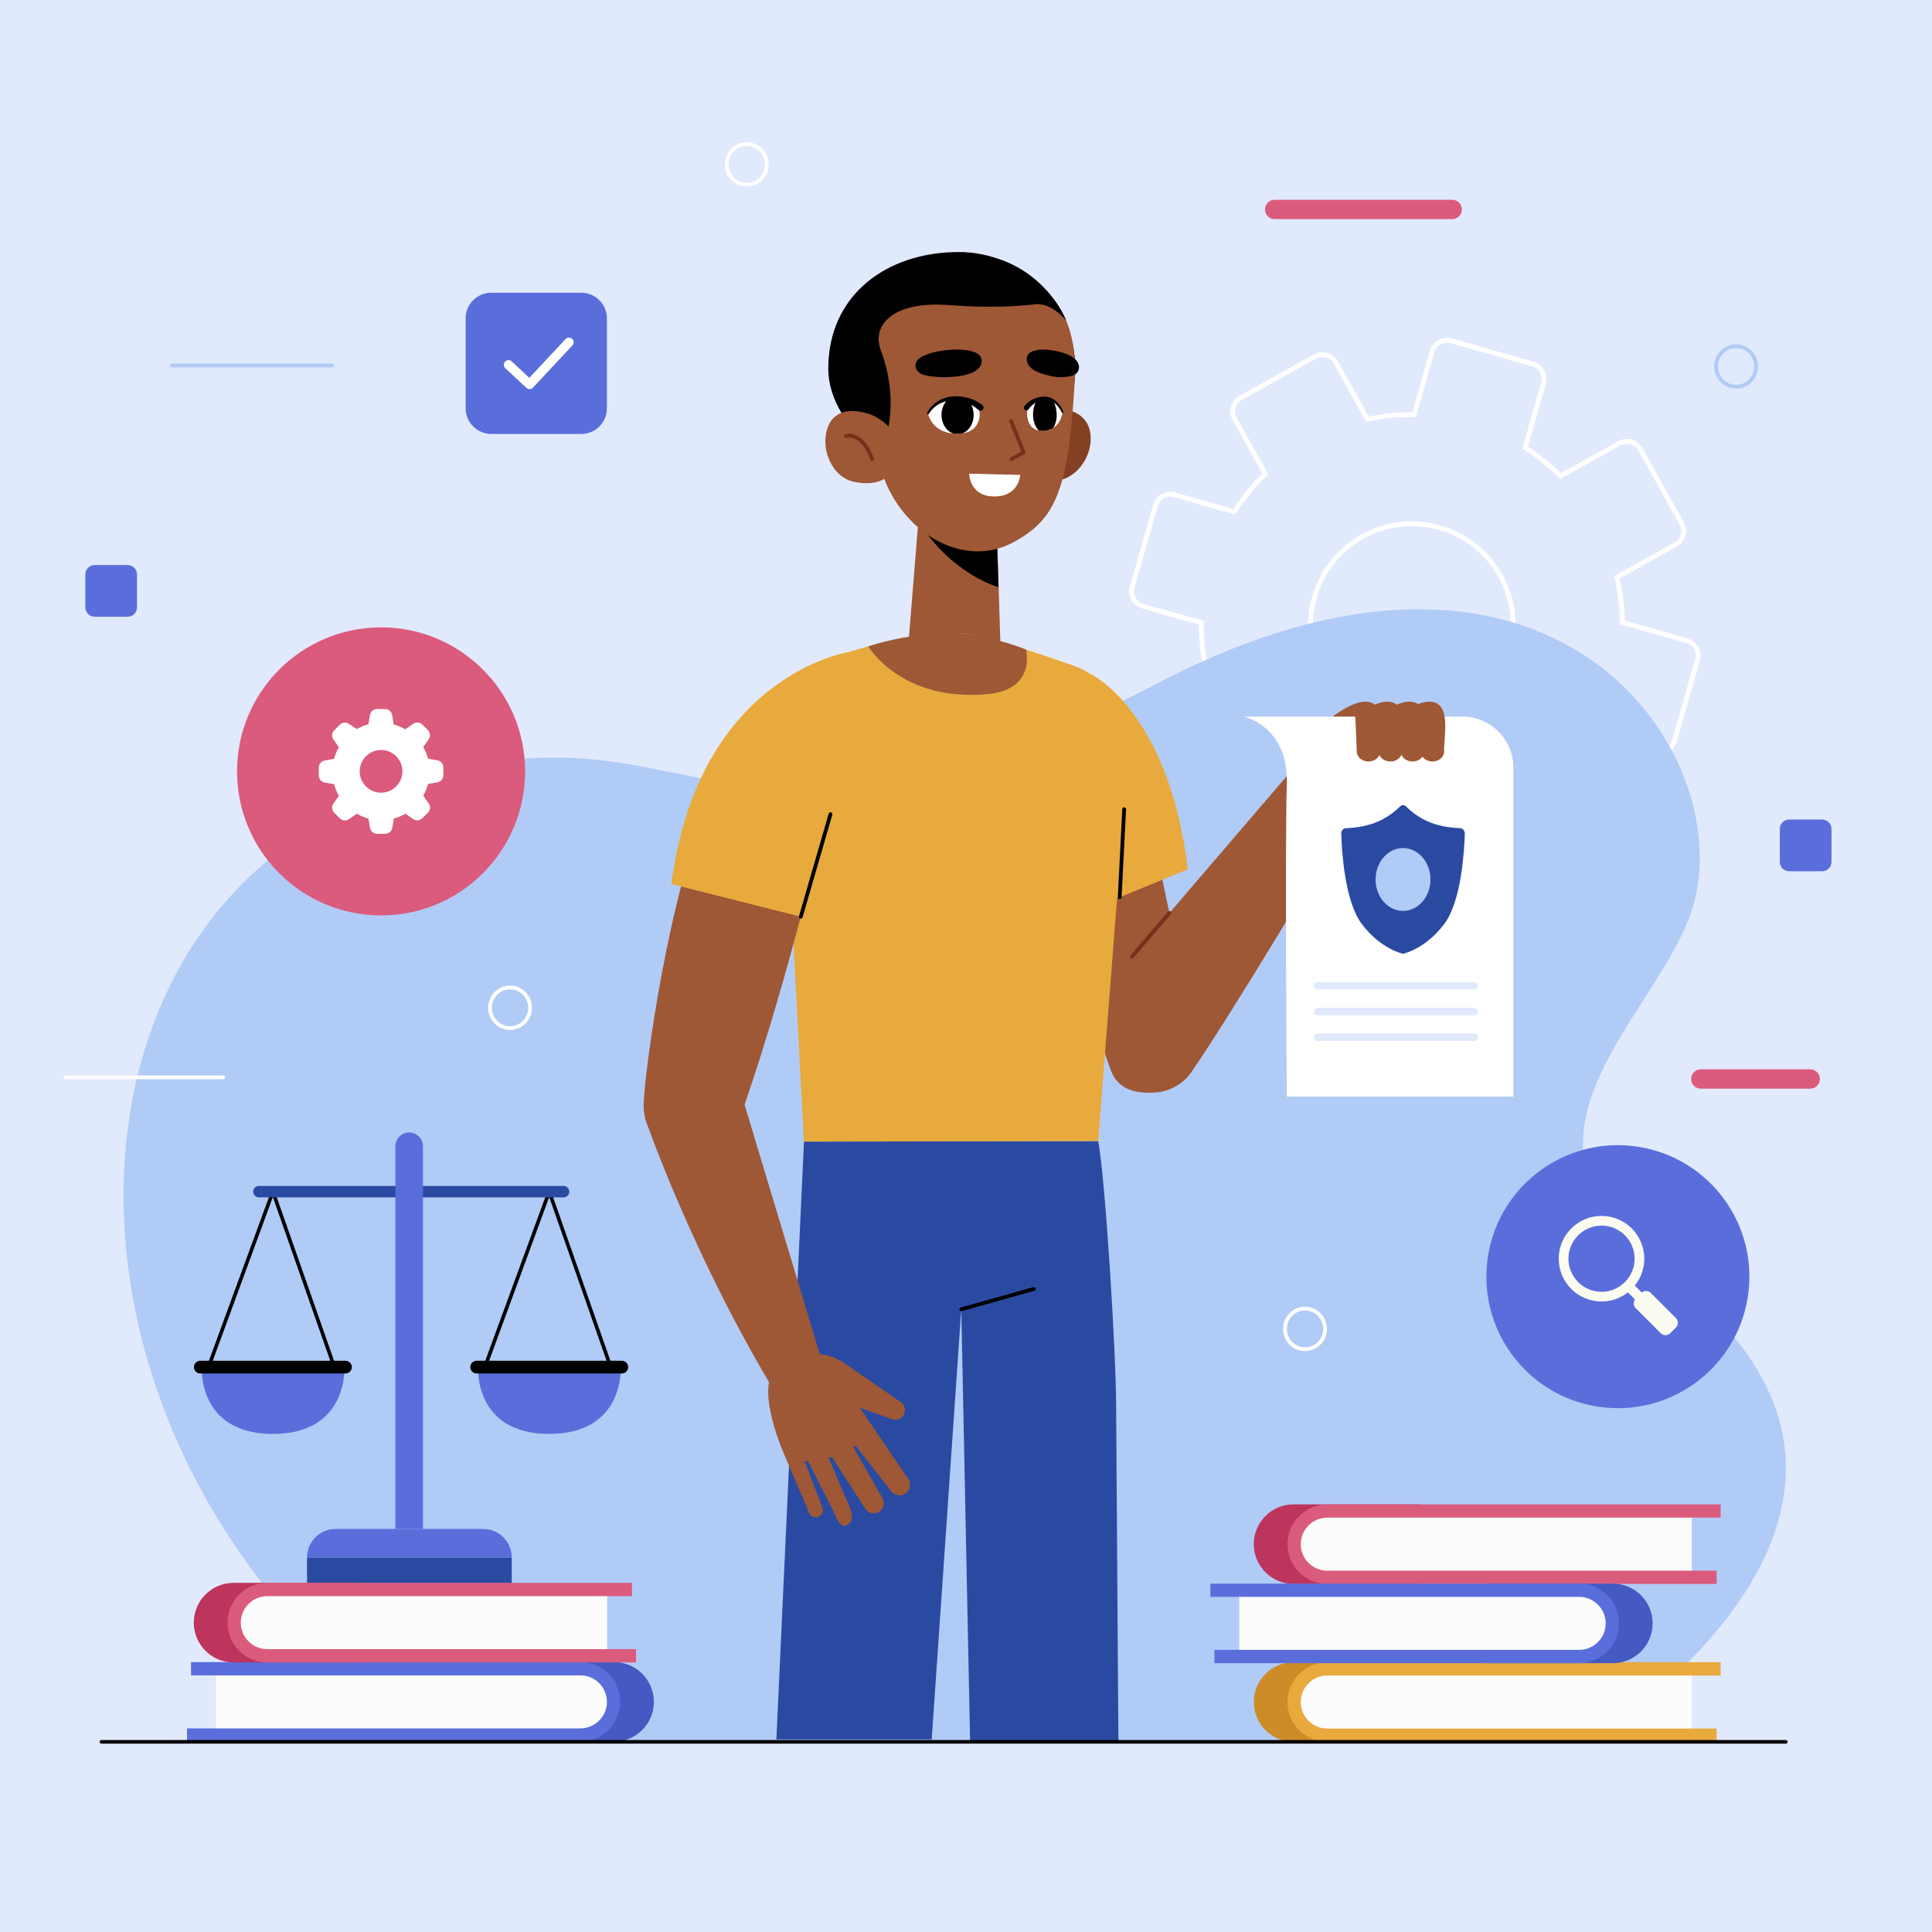 <svg xmlns="http://www.w3.org/2000/svg" xmlns:xlink="http://www.w3.org/1999/xlink" x="0px" y="0px" viewBox="0 0 500 500" style="enable-background:new 0 0 500 500;" xml:space="preserve"><g id="BACKGROUND">	<rect style="fill:#E1E9FD;" width="500" height="500"></rect></g><g id="OBJECTS">	<g>		<path style="fill:none;stroke:#FFFFFF;stroke-width:1.242;stroke-miterlimit:10;" d="M419.098,114.723l-15.226,8.477   c-2.809-2.801-5.881-5.266-9.167-7.356l4.751-16.685c0.606-2.128-0.628-4.345-2.757-4.951l-21.12-6.014   c-2.128-0.606-4.345,0.628-4.951,2.757l-4.656,16.351c-4.022-0.05-8.071,0.335-12.075,1.196l-8.164-14.664   c-1.076-1.934-3.517-2.628-5.45-1.552l-19.187,10.682c-1.934,1.076-2.628,3.517-1.552,5.45l7.916,14.219   c-3.078,2.983-5.762,6.284-8.015,9.827l-15.466-4.404c-2.128-0.606-4.345,0.628-4.951,2.756l-6.014,21.12   c-0.606,2.128,0.628,4.345,2.756,4.951l15.134,4.31c-0.054,4.326,0.408,8.682,1.41,12.98l-13.661,7.605   c-1.934,1.077-2.628,3.517-1.552,5.45l10.682,19.187c1.077,1.934,3.517,2.628,5.45,1.552l13.661-7.605   c3.126,3.116,6.585,5.803,10.29,8.036l-4.309,15.134c-0.606,2.128,0.628,4.345,2.756,4.951l21.12,6.014   c2.128,0.606,4.345-0.628,4.951-2.757l4.404-15.466c4.198-0.049,8.418-0.591,12.575-1.636l7.916,14.219   c1.077,1.934,3.517,2.628,5.45,1.552l19.187-10.682c1.934-1.077,2.628-3.517,1.552-5.45l-8.164-14.665   c2.841-2.95,5.301-6.188,7.377-9.633l16.352,4.656c2.128,0.606,4.345-0.628,4.951-2.757l6.014-21.12   c0.606-2.128-0.628-4.345-2.757-4.951l-16.685-4.751c-0.045-3.893-0.523-7.804-1.423-11.667l15.226-8.477   c1.934-1.076,2.628-3.516,1.552-5.45l-10.682-19.187C423.471,114.342,421.031,113.647,419.098,114.723z M378.146,184.705   c-12.64,7.037-28.65,2.479-35.687-10.161c-7.038-12.641-2.478-28.651,10.162-35.688c12.64-7.037,28.65-2.479,35.688,10.162   C395.346,161.658,390.786,177.668,378.146,184.705z"></path>		<path style="fill:#B1CBF7;" d="M411.333,450.782c0,0,100.556-61.451,18.824-122.024c-46.422-34.404-0.609-65.47,7.967-94.128   c11.841-39.568-35.865-111.539-138.8-57.674c-120.233,62.917-119.19-6.674-206.006,30.982S10.935,383.57,112.387,450.782H411.333z   "></path>		<g>			<g>				<path style="fill:#5A6EDB;" d="M33.029,159.613h-8.52c-1.341,0-2.429-1.087-2.429-2.429v-8.52c0-1.341,1.088-2.429,2.429-2.429     h8.52c1.342,0,2.429,1.088,2.429,2.429v8.52C35.458,158.526,34.37,159.613,33.029,159.613z"></path>				<path style="fill:#5A6EDB;" d="M471.559,225.475h-8.52c-1.341,0-2.429-1.087-2.429-2.429v-8.52c0-1.342,1.087-2.429,2.429-2.429     h8.52c1.341,0,2.429,1.087,2.429,2.429v8.52C473.988,224.387,472.9,225.475,471.559,225.475z"></path>									<line style="fill:none;stroke:#FFFFFF;stroke-width:0.974;stroke-linecap:round;stroke-linejoin:round;stroke-miterlimit:10;" x1="16.933" y1="278.82" x2="57.729" y2="278.82"></line>									<line style="fill:none;stroke:#B1CBF7;stroke-width:0.974;stroke-miterlimit:10;" x1="44.112" y1="94.575" x2="86.345" y2="94.575"></line>				<path style="fill:#DB5B7D;" d="M468.484,281.742h-28.321c-1.383,0-2.504-1.121-2.504-2.504l0,0c0-1.383,1.121-2.504,2.504-2.504     h28.321c1.383,0,2.504,1.121,2.504,2.504l0,0C470.988,280.621,469.867,281.742,468.484,281.742z"></path>				<path style="fill:#DB5B7D;" d="M375.83,56.711h-45.941c-1.383,0-2.504-1.121-2.504-2.504l0,0c0-1.383,1.121-2.504,2.504-2.504     h45.941c1.383,0,2.504,1.121,2.504,2.504l0,0C378.334,55.59,377.213,56.711,375.83,56.711z"></path>									<path style="fill:none;stroke:#FFFFFF;stroke-width:0.974;stroke-linecap:round;stroke-linejoin:round;stroke-miterlimit:10;" d="     M198.452,42.542c0,2.904-2.322,5.258-5.186,5.258c-2.864,0-5.185-2.354-5.185-5.258c0-2.904,2.322-5.258,5.185-5.258     C196.13,37.284,198.452,39.638,198.452,42.542z"></path>				<path style="fill:none;stroke:#B1CBF7;stroke-width:0.974;stroke-miterlimit:10;" d="M454.489,94.834     c0,2.904-2.322,5.258-5.186,5.258c-2.864,0-5.185-2.354-5.185-5.258c0-2.904,2.322-5.258,5.185-5.258     C452.167,89.575,454.489,91.929,454.489,94.834z"></path>									<path style="fill:none;stroke:#FFFFFF;stroke-width:0.974;stroke-linecap:round;stroke-linejoin:round;stroke-miterlimit:10;" d="     M342.922,343.917c0,2.904-2.322,5.258-5.186,5.258c-2.864,0-5.185-2.354-5.185-5.258c0-2.904,2.322-5.258,5.185-5.258     C340.6,338.659,342.922,341.013,342.922,343.917z"></path>									<path style="fill:none;stroke:#FFFFFF;stroke-width:0.974;stroke-linecap:round;stroke-linejoin:round;stroke-miterlimit:10;" d="     M137.185,260.811c0,2.904-2.322,5.258-5.186,5.258c-2.864,0-5.186-2.354-5.186-5.258c0-2.904,2.322-5.258,5.186-5.258     C134.863,255.552,137.185,257.906,137.185,260.811z"></path>			</g>			<g>				<g>					<path style="fill:#5A6EDB;" d="M150.429,112.31h-23.28c-3.665,0-6.637-2.971-6.637-6.637V82.394      c0-3.665,2.971-6.637,6.637-6.637h23.28c3.665,0,6.637,2.971,6.637,6.637v23.279      C157.066,109.339,154.095,112.31,150.429,112.31z"></path>											<polyline style="fill:none;stroke:#FFFFFF;stroke-width:2.417;stroke-linecap:round;stroke-linejoin:round;stroke-miterlimit:10;" points="      131.598,94.407 137.05,99.49 147.25,88.577      "></polyline>				</g>				<g>					<g>													<ellipse transform="matrix(0.16 -0.987 0.987 0.16 25.566 690.902)" style="fill:#5A6EDB;" cx="418.812" cy="330.427" rx="34.035" ry="34.035"></ellipse>					</g>					<g>						<path style="fill:#FBFBF1;" d="M414.472,336.826c-6.106,0-11.074-4.968-11.074-11.074c0-6.106,4.968-11.074,11.074-11.074       c6.106,0,11.073,4.968,11.073,11.074C425.546,331.858,420.578,336.826,414.472,336.826z M414.472,317.188       c-4.723,0-8.564,3.842-8.564,8.564c0,4.723,3.842,8.564,8.564,8.564c4.723,0,8.564-3.842,8.564-8.564       C423.037,321.03,419.195,317.188,414.472,317.188z"></path>													<rect x="421.783" y="332.03" transform="matrix(0.707 -0.707 0.707 0.707 -112.51 397.058)" style="fill:#FBFBF1;" width="2.509" height="4.623"></rect>						<path style="fill:#FBFBF1;" d="M427.241,334.621l6.47,6.47c0.686,0.686,0.686,1.798,0,2.485l-1.439,1.439       c-0.686,0.686-1.798,0.686-2.485,0l-6.47-6.47c-0.686-0.686-0.686-1.799,0-2.485l1.439-1.439       C425.442,333.935,426.555,333.935,427.241,334.621z"></path>					</g>				</g>				<g>					<g>						<circle style="fill:#DB5B7D;" cx="98.621" cy="199.637" r="37.275"></circle>					</g>					<path style="fill:#FFFFFF;" d="M113.195,196.773l-2.417-0.423c-0.283-1.053-0.702-2.065-1.247-3.01l1.409-2.009      c0.518-0.738,0.43-1.742-0.208-2.378l-1.447-1.447c-0.647-0.626-1.65-0.697-2.379-0.169l-2.009,1.409      c-0.945-0.545-1.956-0.964-3.01-1.247l-0.416-2.471c-0.151-0.877-0.904-1.523-1.793-1.539h-2.086      c-0.904-0.002-1.678,0.648-1.832,1.539l-0.423,2.409c-1.053,0.283-2.065,0.702-3.01,1.247l-2.001-1.347      c-0.738-0.518-1.742-0.43-2.379,0.208l-1.447,1.447c-0.638,0.637-0.726,1.641-0.208,2.378l1.409,2.009      c-0.545,0.945-0.964,1.956-1.247,3.01l-2.409,0.423c-0.891,0.154-1.541,0.928-1.539,1.832v2.047      c-0.002,0.904,0.648,1.678,1.539,1.832l2.409,0.423c0.283,1.053,0.702,2.065,1.247,3.01l-1.409,2.009      c-0.518,0.738-0.43,1.742,0.208,2.379l1.447,1.447c0.637,0.638,1.641,0.726,2.379,0.208l2.009-1.409      c0.945,0.545,1.956,0.964,3.01,1.247l0.423,2.409c0.154,0.891,0.928,1.541,1.832,1.54h2.078      c0.904,0.002,1.678-0.648,1.832-1.54l0.423-2.409c1.053-0.283,2.065-0.702,3.01-1.247l1.963,1.378      c0.738,0.518,1.742,0.43,2.378-0.208l1.447-1.447c0.638-0.637,0.726-1.641,0.208-2.378l-1.409-2.024      c0.545-0.945,0.964-1.956,1.247-3.01l2.417-0.423c0.891-0.154,1.541-0.928,1.539-1.832v-2.047      C114.733,197.696,114.084,196.927,113.195,196.773z M98.617,205.148c-3.052,0-5.527-2.474-5.527-5.527      c0-3.052,2.474-5.527,5.527-5.527c3.052,0,5.527,2.474,5.527,5.527c0,0.01,0,0.02,0,0.031      C104.127,202.692,101.657,205.148,98.617,205.148z"></path>				</g>			</g>		</g>	</g>	<g>		<g>			<g>				<g>					<path style="fill:#2A4AA2;" d="M284.21,295.311c1.862,9.806,4.589,54.482,4.641,68.159l0.59,87.077l-38.378,0.236      l-2.286-111.926l-7.654,111.304h-40.199l7.144-154.716L284.21,295.311z"></path>				</g>									<line style="fill:none;stroke:#000000;stroke-width:0.974;stroke-linecap:round;stroke-linejoin:round;stroke-miterlimit:10;" x1="248.778" y1="338.856" x2="267.549" y2="333.589"></line>			</g>			<g>				<path d="M214.36,95.365c0,16.645,21.842,30.627,33.774,30.138c16.63-0.682,30.138-13.493,30.138-30.138     s-13.493-30.138-30.138-30.138C229.346,65.227,214.36,76.44,214.36,95.365z"></path>				<g>					<path style="fill:#854024;" d="M262.85,115.892c0.226,5.4,4.728,8.76,10.128,8.534c5.4-0.226,9.519-5.964,9.293-11.364      c-0.226-5.4-4.651-7.582-10.052-7.356C266.819,105.931,262.624,110.492,262.85,115.892z"></path>				</g>				<polygon style="fill:#9E5835;" points="238.628,123.091 234.762,170.663 259.042,171.196 257.77,130.052     "></polygon>				<path d="M258.387,151.964c0,0-14.92-4.036-23.399-22.023l22.937,5.616L258.387,151.964z"></path>				<path style="fill:#9E5835;" d="M258.265,69.954c0,0,21.48,0.694,19.862,28.912c-1.618,28.218-4.935,35.72-16.229,41.654     c-10.15,5.333-23.141,0.583-30.516-11.415c-2.896-4.712-5.071-11.794-5.493-17.308l-1.681-7.369     C224.208,104.428,215.346,67.774,258.265,69.954z"></path>				<path d="M275.949,83.02c0,0-3.658-4.799-8.122-4.272c-5.523,0.652-12.847,0.933-22.328,0.208     c-14.445-1.105-19.988,5.229-17.544,11.71c4.691,12.441,1.454,22.003,1.454,22.003l-6.259-6.584c0,0-8.516-22.941,14.955-34.607     c8.526-4.238,13.18-6.735,20.398-4.418C267.814,70.049,273.747,77.605,275.949,83.02z"></path>				<g>					<path style="fill:#9E5835;" d="M232.476,118.047c-1.159,5.279-4.511,8.053-11.456,6.647c-5.298-1.072-8.339-7.525-7.18-12.804      c1.159-5.279,5.484-6.527,10.977-4.789C228.642,108.311,233.635,112.767,232.476,118.047z"></path>											<path style="fill:none;stroke:#77311B;stroke-width:0.989;stroke-linecap:round;stroke-linejoin:round;stroke-miterlimit:10;" d="      M218.969,112.822c0,0,4.139-1.267,6.751,5.989"></path>				</g>				<g>											<polyline style="fill:none;stroke:#77311B;stroke-width:0.989;stroke-linecap:round;stroke-linejoin:round;stroke-miterlimit:10;" points="      261.655,108.934 264.911,117.076 261.783,118.81      "></polyline>					<g>						<g>							<defs>								<path id="XMLID_6_" d="M253.534,106.79c0,0-0.052-3.899-6.714-3.326c-5.981,0.514-6.652,3.501-6.652,3.501         s0.836,5.186,7.394,5.281C254.121,112.34,253.534,106.79,253.534,106.79z"></path>							</defs>							<use xlink:href="#XMLID_6_" style="overflow:visible;fill:#FFFFFF;"></use>							<clipPath id="XMLID_00000158750937420675019720000005593868838225224620_">								<use xlink:href="#XMLID_6_" style="overflow:visible;"></use>							</clipPath>							<path style="clip-path:url(#XMLID_00000158750937420675019720000005593868838225224620_);" d="M243.669,107.428        c0.029,2.769,1.913,4.989,4.207,4.959c2.294-0.03,4.13-2.299,4.101-5.067c-0.029-2.769-1.913-4.989-4.207-4.959        S243.64,104.66,243.669,107.428z"></path>						</g>						<g>							<path d="M253.106,106.009c-0.745-0.728-1.874-1.381-2.994-1.762c-1.135-0.393-2.378-0.613-3.59-0.6        c-1.215,0.017-2.416,0.327-3.492,0.907c-1.055,0.597-2.013,1.478-2.633,2.52l-0.014,0.023        c-0.072,0.12-0.227,0.16-0.348,0.088c-0.115-0.068-0.156-0.214-0.097-0.332c0.616-1.224,1.557-2.21,2.687-2.967        c1.143-0.729,2.479-1.177,3.839-1.291c1.363-0.107,2.712,0.022,4.041,0.371c1.337,0.371,2.569,0.901,3.751,1.888        c0.346,0.289,0.392,0.803,0.104,1.149c-0.289,0.346-0.803,0.392-1.149,0.104c-0.016-0.013-0.032-0.027-0.046-0.042        L253.106,106.009z"></path>						</g>					</g>					<g>						<g>							<defs>								<path id="XMLID_5_" d="M265.805,106.802c0,0-0.037-3.794,4.55-3.375c4.118,0.376,4.635,3.267,4.635,3.267         s-0.457,4.583-4.96,4.812S265.805,106.802,265.805,106.802z"></path>							</defs>							<use xlink:href="#XMLID_5_" style="overflow:visible;fill:#FFFFFF;"></use>							<clipPath id="XMLID_00000031205827851806351840000015358194781346857357_">								<use xlink:href="#XMLID_5_" style="overflow:visible;"></use>							</clipPath>							<path style="clip-path:url(#XMLID_00000031205827851806351840000015358194781346857357_);" d="M273.468,107.24        c0.032,2.694-1.313,4.894-3.003,4.913c-1.69,0.02-3.086-2.148-3.117-4.841c-0.032-2.694,1.313-4.893,3.003-4.913        C272.041,102.378,273.436,104.546,273.468,107.24z"></path>						</g>						<g>							<path d="M265.126,105.112c0.728-0.905,1.576-1.508,2.561-1.945c0.981-0.418,2.037-0.609,3.107-0.49        c1.072,0.117,2.058,0.661,2.783,1.386c0.73,0.734,1.258,1.602,1.609,2.56c0.039,0.108-0.016,0.227-0.123,0.266        c-0.103,0.038-0.216-0.011-0.26-0.109l-0.007-0.016c-0.382-0.844-0.954-1.64-1.648-2.235        c-0.697-0.596-1.549-0.974-2.429-1.003c-0.874-0.037-1.787,0.21-2.56,0.623c-0.769,0.403-1.488,1.053-1.926,1.708        l-0.03,0.045c-0.205,0.306-0.62,0.388-0.926,0.183c-0.306-0.205-0.388-0.62-0.183-0.926        C265.103,105.143,265.115,105.126,265.126,105.112z"></path>						</g>					</g>					<path d="M245.68,90.556c0,0-4.287,0.236-7.06,1.724c-2.297,1.233-2.172,3.453-0.225,4.478c1.207,0.635,4.723,0.954,7.087,0.839      c7.453-0.364,8.766-2.732,8.587-4.504C253.817,90.602,248.746,90.25,245.68,90.556z"></path>					<path d="M272.074,90.63c0,0,3.363,0.36,5.645,1.892c1.89,1.269,1.969,3.424,0.532,4.361c-0.891,0.581-3.621,0.938-5.461,0.6      c-5.987-1.103-7.056-2.924-7.057-4.641C265.729,90.426,269.658,90.238,272.074,90.63z"></path>					<path style="fill:#FFFFFF;" d="M264.03,122.906l-13.197-0.319c0,0,0.004,5.757,6.26,5.889      C263.789,128.616,264.03,122.906,264.03,122.906z"></path>				</g>			</g>			<g>				<g>					<g>						<g>							<path style="fill:#9E5835;" d="M268.982,203.349c0,0,6.949,41.672,18.472,73.564c1.89,5.232,6.743,6.407,12.849,5.697l0,0        c6.534-1.343,10.573-6.627,9.539-12.726l-15.067-70.384L268.982,203.349z"></path>							<g>								<g>									<path style="fill:#E8AA3C;" d="M282.613,174.633c0,0,19.924,9.693,24.792,50.35l-29.637,12.139L282.613,174.633z"></path>								</g>							</g>						</g>					</g>					<g>						<path style="fill:#9E5835;" d="M308.084,277.788c0,0,10.68-14.898,42.801-69.649l-16.388-9.003l-41.561,48.463       L308.084,277.788z"></path>													<line style="fill:none;stroke:#77311B;stroke-width:0.989;stroke-linecap:round;stroke-linejoin:round;stroke-miterlimit:10;" x1="302.647" y1="236.275" x2="292.936" y2="247.599"></line>						<g>							<path style="fill:#FFFFFF;" d="M321.911,185.455c0,0,11.622,2.526,11.117,17.433c-0.505,14.906,0,80.918,0,80.918h58.637        v-85.155c0-7.288-5.908-13.196-13.196-13.196H321.911z"></path>							<g>								<g>									<path style="fill:#2A4AA2;" d="M370.365,212.934c-3.154-1.199-5.337-3.078-6.438-4.191c-0.474-0.48-1.176-0.48-1.651,0          c-1.101,1.113-3.284,2.992-6.438,4.191c-2.888,1.098-5.919,1.355-7.547,1.408c-0.674,0.022-1.202,0.663-1.179,1.434          c0.13,4.332,0.883,17.377,5.239,23.237c4.946,6.652,10.75,7.825,10.75,7.825s5.804-1.172,10.75-7.825          c4.357-5.861,5.109-18.906,5.24-23.238c0.023-0.771-0.505-1.412-1.178-1.434          C376.284,214.289,373.253,214.032,370.365,212.934z"></path>								</g>								<ellipse style="fill:#B1CBF7;" cx="363.102" cy="227.61" rx="7.105" ry="8.134"></ellipse>							</g>							<g>								<path style="fill:#9E5835;" d="M344.922,185.446c0,0,13.186-10.58,12.544,3.267c-0.267,5.751-0.312,3.69-0.274,5.715         c0.03,1.564-1.533,2.792-3.338,2.633l0,0c-1.52-0.134-2.686-1.224-2.72-2.542l-0.377-9.073H344.922z"></path>								<path style="fill:#9E5835;" d="M350.596,185.446c0,0,13.186-10.58,12.544,3.267c-0.267,5.751-0.312,3.69-0.273,5.715         c0.03,1.564-1.533,2.792-3.338,2.633l0,0c-1.52-0.134-2.686-1.224-2.72-2.542l-0.377-9.073H350.596z"></path>								<path style="fill:#9E5835;" d="M356.313,185.446c0,0,13.186-10.58,12.544,3.267c-0.267,5.751-0.312,3.69-0.273,5.715         c0.03,1.564-1.533,2.792-3.338,2.633l0,0c-1.52-0.134-2.686-1.224-2.721-2.542l-0.377-9.073H356.313z"></path>								<path style="fill:#9E5835;" d="M361.475,185.446c0,0,13.186-10.58,12.544,3.267c-0.267,5.751-0.312,3.69-0.273,5.715         c0.03,1.564-1.533,2.792-3.338,2.633l0,0c-1.52-0.134-2.686-1.224-2.721-2.542l-0.377-9.073H361.475z"></path>							</g>															<line style="fill:none;stroke:#E1E9FD;stroke-width:1.914;stroke-linecap:round;stroke-linejoin:round;stroke-miterlimit:10;" x1="340.964" y1="255.134" x2="381.566" y2="255.134"></line>															<line style="fill:none;stroke:#E1E9FD;stroke-width:1.914;stroke-linecap:round;stroke-linejoin:round;stroke-miterlimit:10;" x1="340.964" y1="261.785" x2="381.566" y2="261.785"></line>															<line style="fill:none;stroke:#E1E9FD;stroke-width:1.914;stroke-linecap:round;stroke-linejoin:round;stroke-miterlimit:10;" x1="340.964" y1="268.435" x2="381.566" y2="268.435"></line>						</g>					</g>				</g>				<g>					<path style="fill:#E8AA3C;" d="M242.965,164.169c-10.219,0.871-20.294,3.114-29.817,6.923c-2.332,0.933-4.63,1.956-6.733,3.056      c-6.618,3.463-4.638,10.944-3.806,18.583l5.461,102.712l76.14-0.133l7.721-99.176c0.73-10.646-4.364-20.434-14.105-23.869      c-10.914-3.848-24.234-8.158-30.041-8.508L242.965,164.169z"></path>											<line style="fill:none;stroke:#000000;stroke-width:0.974;stroke-linecap:round;stroke-linejoin:round;stroke-miterlimit:10;" x1="289.778" y1="232.203" x2="290.936" y2="209.417"></line>					<path style="fill:#9E5835;" d="M265.531,168.128c0,0-6.886-3.083-17.746-4.369c0,0-11.496-0.277-23.066,3.528      c0,0,8.513,14.455,30.899,12.338C268.296,178.425,265.531,168.128,265.531,168.128z"></path>				</g>				<g>					<g>						<g>							<g>								<path style="fill:#9E5835;" d="M212.986,214.604c0,0-10.598,44.896-22.293,76.894c-1.408,3.852-6.362,7.028-14.206,6.093         c-6.143-0.732-9.963-5.365-9.905-11.551c0.085-8.976,7.169-57.249,16.14-75.508         C186.09,203.68,212.986,214.604,212.986,214.604z"></path>							</g>						</g>						<g>							<path style="fill:#E8AA3C;" d="M219.615,168.771c0,0-38.816,5.862-45.862,60.02l43.641,11.019l-2.482-39.354L219.615,168.771        z"></path>															<line style="fill:none;stroke:#000000;stroke-width:0.974;stroke-linecap:round;stroke-linejoin:round;stroke-miterlimit:10;" x1="207.245" y1="237.247" x2="214.935" y2="210.706"></line>						</g>					</g>					<g>						<path style="fill:#9E5835;" d="M167.131,289.968c0,0,12.023,34.968,33.884,71.069l12.491-6.101l-23.419-77.667       c-1.765-5.777-9.719-2.107-15.545-0.513l0,0C168.134,278.508,167.131,289.968,167.131,289.968z"></path>						<g>							<g>								<g>									<path style="fill:#9E5835;" d="M204.879,353.729c0,0,5.337-6.947,14.289-0.503l13.974,9.665          c1.222,0.883,1.397,2.635,0.372,3.742l0,0c-0.695,0.751-1.777,1.005-2.733,0.642l-8.268-2.975l12.457,18.348          c0.998,1.345,0.555,3.265-0.932,4.036l0,0c-1.152,0.598-2.565,0.299-3.376-0.713l-9.193-11.815l-0.724,0.232l7.751,13.565          c0.691,1.501-0.162,3.258-1.768,3.645l0,0c-1.214,0.292-2.465-0.313-2.991-1.445l-8.415-13.098l-0.921,0.192l5.493,12.784          c1.453,3.447-0.118,4.559-1.289,4.872l0,0c-1.094,0.293-2.431-2.493-2.789-3.567l-6.706-13.223l-0.855,0.145l4.726,12.264          c0.167,1.193-0.81,2.235-2.011,2.146l0,0c-0.859-0.064-1.566-0.7-1.72-1.548l-5.982-13.991c0,0-7.737-16.865-2.821-22.668          L204.879,353.729z"></path>								</g>							</g>						</g>					</g>				</g>			</g>		</g>		<g>			<g>				<g>					<path style="fill:#CC8C28;" d="M367.565,450.782h-32.789c-5.686,0-10.296-4.609-10.296-10.296l0,0      c0-5.686,4.609-10.296,10.296-10.296h32.789V450.782z"></path>					<path style="fill:#FCFCFC;" d="M437.827,449.878h-94.226c-4.853,0-8.787-3.934-8.787-8.787l0,0      c0-4.853,3.934-8.787,8.787-8.787h94.226V449.878z"></path>					<path style="fill:#E8AA3C;" d="M444.258,450.782H343.494c-5.677,0-10.295-4.618-10.295-10.296      c0-5.677,4.618-10.296,10.295-10.296h101.81v3.436h-101.81c-3.782,0-6.859,3.077-6.859,6.859c0,3.782,3.077,6.859,6.859,6.859      h100.764V450.782z"></path>				</g>				<g>					<path style="fill:#BD345D;" d="M367.565,409.922h-32.789c-5.686,0-10.296-4.609-10.296-10.296l0,0      c0-5.686,4.609-10.296,10.296-10.296h32.789V409.922z"></path>					<path style="fill:#FCFCFC;" d="M437.827,409.018h-94.226c-4.853,0-8.787-3.934-8.787-8.787l0,0      c0-4.853,3.934-8.787,8.787-8.787h94.226V409.018z"></path>					<path style="fill:#DB5B7D;" d="M444.258,409.922H343.494c-5.677,0-10.295-4.618-10.295-10.296      c0-5.677,4.618-10.296,10.295-10.296h101.81v3.437h-101.81c-3.782,0-6.859,3.077-6.859,6.859c0,3.782,3.077,6.859,6.859,6.859      h100.764V409.922z"></path>				</g>				<g>					<path style="fill:#4459C1;" d="M384.614,430.426h32.789c5.686,0,10.296-4.609,10.296-10.296l0,0      c0-5.686-4.609-10.296-10.296-10.296h-32.789V430.426z"></path>					<path style="fill:#FCFCFC;" d="M320.728,429.521h87.85c4.853,0,8.787-3.934,8.787-8.787l0,0c0-4.853-3.934-8.787-8.787-8.787      h-87.85V429.521z"></path>					<path style="fill:#5A6EDB;" d="M314.298,430.426h94.387c5.677,0,10.296-4.618,10.296-10.296      c0-5.677-4.618-10.296-10.296-10.296h-95.433v3.436h95.433c3.782,0,6.859,3.077,6.859,6.859c0,3.782-3.077,6.859-6.859,6.859      h-94.387V430.426z"></path>				</g>			</g>			<g>				<g>											<polyline style="fill:none;stroke:#000000;stroke-width:0.931;stroke-linecap:round;stroke-linejoin:round;stroke-miterlimit:10;" points="      53.989,353.747 70.622,308.398 86.515,353.747      "></polyline>											<polyline style="fill:none;stroke:#000000;stroke-width:0.931;stroke-linecap:round;stroke-linejoin:round;stroke-miterlimit:10;" points="      125.507,353.747 142.14,308.398 158.033,353.747      "></polyline>					<g>						<path style="fill:#2A4AA2;" d="M145.846,309.883h-78.84c-0.82,0-1.484-0.665-1.484-1.484l0,0c0-0.82,0.665-1.484,1.484-1.484       h78.84c0.82,0,1.484,0.665,1.484,1.484l0,0C147.331,309.218,146.666,309.883,145.846,309.883z"></path>						<rect x="79.459" y="403.068" style="fill:#2A4AA2;" width="52.983" height="6.665"></rect>						<g>							<path style="fill:#5A6EDB;" d="M109.465,395.693h-7.143v-99.041c0-1.973,1.599-3.571,3.571-3.571l0,0        c1.972,0,3.571,1.599,3.571,3.571V395.693z"></path>							<path style="fill:#5A6EDB;" d="M125.068,395.693H86.834c-4.073,0-7.374,3.302-7.374,7.374l0,0h52.983l0,0        C132.442,398.995,129.141,395.693,125.068,395.693z"></path>						</g>					</g>					<g>						<path style="fill:#5A6EDB;" d="M123.732,353.807c0,0-1.17,17.291,18.408,17.291s18.514-17.291,18.514-17.291H123.732z"></path>						<path d="M160.921,355.456H123.36c-0.911,0-1.649-0.738-1.649-1.649l0,0c0-0.911,0.738-1.649,1.649-1.649h37.561       c0.911,0,1.649,0.738,1.649,1.649l0,0C162.57,354.718,161.831,355.456,160.921,355.456z"></path>					</g>					<g>						<path style="fill:#5A6EDB;" d="M52.214,353.807c0,0-1.17,17.291,18.408,17.291s18.514-17.291,18.514-17.291H52.214z"></path>						<path d="M89.402,355.456H51.841c-0.911,0-1.649-0.738-1.649-1.649l0,0c0-0.911,0.738-1.649,1.649-1.649h37.561       c0.911,0,1.649,0.738,1.649,1.649l0,0C91.051,354.718,90.313,355.456,89.402,355.456z"></path>					</g>				</g>				<g>					<g>						<path style="fill:#4459C1;" d="M126.136,430.147h32.789c5.686,0,10.296,4.609,10.296,10.295v0       c0,5.686-4.609,10.295-10.296,10.295h-32.789V430.147z"></path>						<path style="fill:#FCFCFC;" d="M55.874,431.052H150.1c4.853,0,8.787,3.934,8.787,8.787l0,0c0,4.853-3.934,8.787-8.787,8.787       H55.874V431.052z"></path>						<path style="fill:#5A6EDB;" d="M49.444,430.147h100.764c5.677,0,10.295,4.618,10.295,10.296       c0,5.677-4.618,10.295-10.295,10.295H48.398v-3.436h101.81c3.782,0,6.859-3.077,6.859-6.859c0-3.782-3.077-6.859-6.859-6.859       H49.444V430.147z"></path>					</g>					<g>						<path style="fill:#BD345D;" d="M93.242,409.644H60.453c-5.686,0-10.295,4.609-10.295,10.296l0,0       c0,5.686,4.61,10.296,10.295,10.296h32.789V409.644z"></path>						<path style="fill:#FCFCFC;" d="M157.127,410.549h-87.85c-4.853,0-8.787,3.934-8.787,8.787l0,0       c0,4.853,3.934,8.787,8.787,8.787h87.85V410.549z"></path>						<path style="fill:#DB5B7D;" d="M163.558,409.644H69.17c-5.677,0-10.295,4.618-10.295,10.296       c0,5.677,4.618,10.296,10.295,10.296h95.434v-3.437H69.17c-3.782,0-6.859-3.077-6.859-6.859c0-3.782,3.077-6.859,6.859-6.859       h94.387V409.644z"></path>					</g>				</g>			</g>		</g>					<line style="fill:none;stroke:#000000;stroke-width:0.931;stroke-linecap:round;stroke-linejoin:round;stroke-miterlimit:10;" x1="26.246" y1="450.782" x2="462.159" y2="450.782"></line>	</g></g></svg>